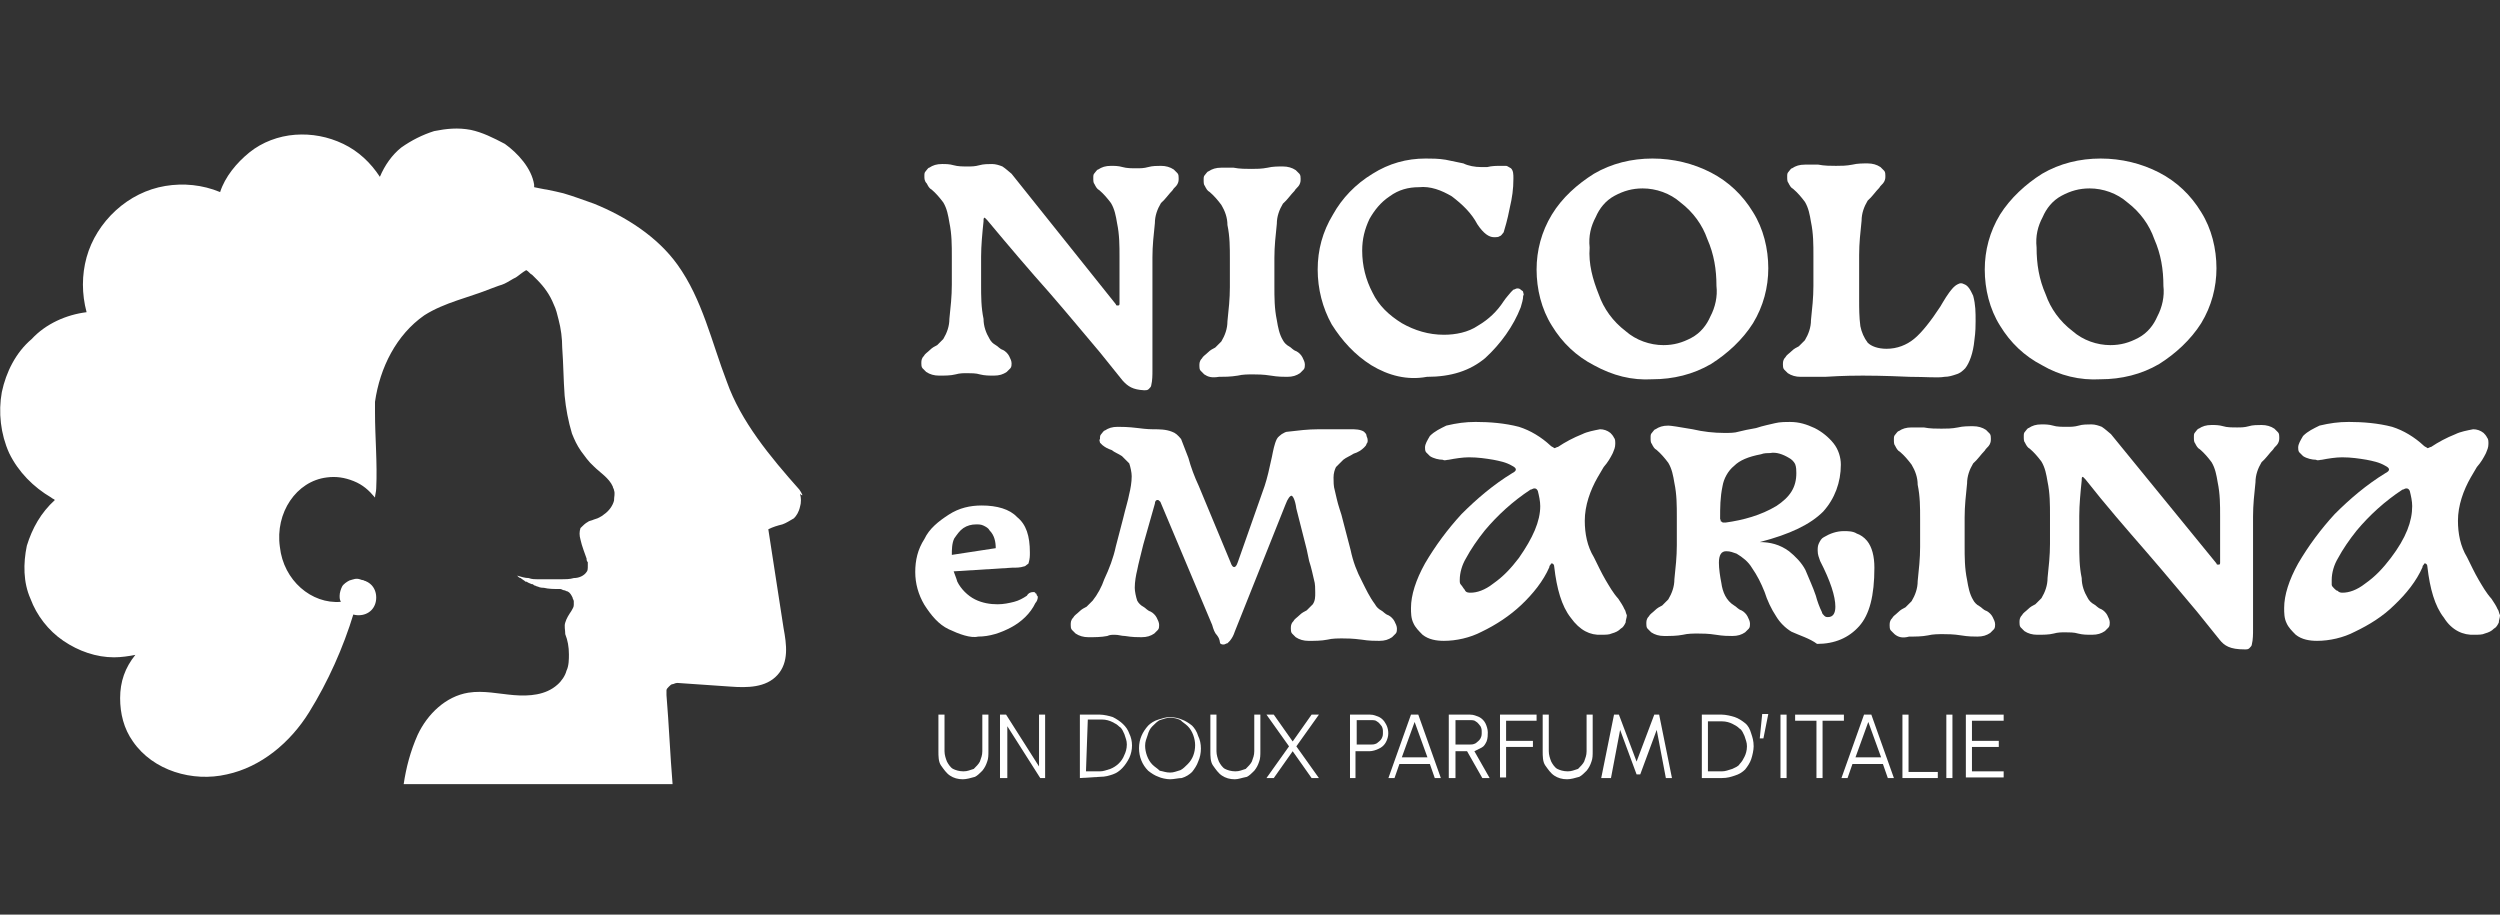 <?xml version="1.0" encoding="utf-8"?>
<!-- Generator: Adobe Illustrator 27.8.1, SVG Export Plug-In . SVG Version: 6.00 Build 0)  -->
<svg version="1.1" id="Calque_1" xmlns="http://www.w3.org/2000/svg" xmlns:xlink="http://www.w3.org/1999/xlink" x="0px" y="0px"
	 viewBox="0 0 410 150" style="enable-background:new 0 0 410 150;" xml:space="preserve">
<rect x="0" y="0" width="410" height="150" fill="#333333" stroke="none"/>
<style type="text/css">
	.st0{fill:#FFFFFF;}
</style>
<path class="st0" d="M184.1,62.4l-3.7-4.6c-2.3-2.7-5-6-8.3-9.8c-3.3-3.7-6.7-7.7-10.2-11.9c-0.2-0.2-0.4-0.4-0.4-0.4
	c-0.2,0-0.2,0.2-0.2,0.6c-0.2,1.9-0.4,4-0.4,5.8v4.6c0,1.9,0,3.7,0.4,5.6c0,1.2,0.4,2.3,1,3.3c0.2,0.4,0.6,0.8,1,1
	c0.4,0.2,0.6,0.6,1.2,0.8c0.4,0.2,0.8,0.6,1,1c0.2,0.4,0.4,0.8,0.4,1.2c0,0.2,0,0.6-0.2,0.8c-0.2,0.2-0.4,0.4-0.6,0.6
	c-0.6,0.4-1.2,0.6-2.1,0.6c-0.8,0-1.5,0-2.3-0.2c-0.6-0.2-1.5-0.2-2.1-0.2s-1.2,0-1.9,0.2c-0.8,0.2-1.7,0.2-2.7,0.2
	c-0.8,0-1.5-0.2-2.1-0.6c-0.2-0.2-0.4-0.4-0.6-0.6s-0.2-0.6-0.2-0.8c0-0.4,0-0.8,0.4-1.2c0.2-0.4,0.6-0.6,1-1
	c0.4-0.4,0.8-0.6,1.2-0.8c0.4-0.4,0.6-0.6,1-1c0.6-1,1-2.1,1-3.3c0.2-1.9,0.4-3.7,0.4-5.6v-4.6c0-1.9,0-3.7-0.4-5.6
	c-0.2-1.2-0.4-2.3-1-3.3c-0.6-0.8-1.2-1.5-1.9-2.1c-0.4-0.2-0.6-0.6-0.8-1c-0.4-0.4-0.4-0.8-0.4-1.2c0-0.4,0-0.6,0.2-0.8
	c0.2-0.2,0.4-0.6,0.6-0.6c0.6-0.4,1.2-0.6,2.1-0.6c0.6,0,1.2,0,1.9,0.2s1.5,0.2,2.3,0.2c0.6,0,1.2,0,1.9-0.2s1.5-0.2,2.1-0.2
	s1.2,0.2,1.7,0.4c0.6,0.4,1,0.8,1.5,1.2l17.1,21.4c0,0,0,0.2,0.2,0.2h0.2c0.2,0,0.2-0.2,0.2-0.4v-7.5c0-1.9,0-3.7-0.4-5.6
	c-0.2-1.2-0.4-2.3-1-3.3c-0.6-0.8-1.2-1.5-1.9-2.1c-0.4-0.2-0.6-0.6-0.8-1c-0.2-0.2-0.2-0.6-0.2-1c0-0.4,0-0.6,0.2-0.8
	c0.2-0.2,0.4-0.6,0.6-0.6c0.6-0.4,1.2-0.6,2.1-0.6c0.6,0,1.2,0,1.9,0.2s1.5,0.2,2.3,0.2c0.6,0,1.2,0,1.9-0.2s1.5-0.2,2.1-0.2
	c0.8,0,1.5,0.2,2.1,0.6c0.2,0.2,0.4,0.4,0.6,0.6c0.2,0.2,0.2,0.6,0.2,0.8c0,0.4,0,0.6-0.2,1c-0.2,0.4-0.6,0.6-0.8,1
	c-0.6,0.6-1.2,1.5-1.9,2.1c-0.6,1-1,2.1-1,3.3c-0.2,1.9-0.4,3.7-0.4,5.6v18.5c0,0.8,0,1.7-0.2,2.5c0,0.2-0.2,0.4-0.4,0.6
	s-0.4,0.2-0.8,0.2C185.8,63.9,185,63.4,184.1,62.4z"/>
<path class="st0" d="M197.5,61.4c-0.2-0.2-0.4-0.4-0.6-0.6c-0.2-0.2-0.2-0.6-0.2-0.8c0-0.4,0-0.8,0.4-1.2c0.2-0.4,0.6-0.6,1-1
	c0.4-0.4,0.8-0.6,1.2-0.8c0.4-0.4,0.6-0.6,1-1c0.6-1,1-2.1,1-3.3c0.2-1.9,0.4-3.7,0.4-5.6v-4.6c0-1.9,0-3.7-0.4-5.6
	c0-1.2-0.4-2.3-1-3.3c-0.6-0.8-1.2-1.5-1.9-2.1c-0.4-0.2-0.6-0.6-0.8-1c-0.2-0.2-0.2-0.6-0.2-1c0-0.4,0-0.6,0.2-0.8
	c0.2-0.2,0.4-0.6,0.6-0.6c0.6-0.4,1.2-0.6,2.1-0.6c0.4,0,0.8,0,1,0c0.4,0,0.6,0,1,0c1,0.2,2.1,0.2,2.9,0.2c0.8,0,1.7,0,2.7-0.2
	c0.8-0.2,1.7-0.2,2.5-0.2s1.5,0.2,2.1,0.6c0.2,0.2,0.4,0.4,0.6,0.6s0.2,0.6,0.2,0.8c0,0.4,0,0.6-0.2,1c-0.2,0.4-0.6,0.6-0.8,1
	c-0.6,0.6-1.2,1.5-1.9,2.1c-0.6,1-1,2.1-1,3.3c-0.2,1.9-0.4,3.7-0.4,5.6v4.6c0,1.9,0,3.7,0.4,5.6c0.2,1.2,0.4,2.3,1,3.3
	c0.2,0.4,0.6,0.8,1,1c0.4,0.2,0.6,0.6,1.2,0.8c0.4,0.2,0.8,0.6,1,1c0.2,0.4,0.4,0.8,0.4,1.2c0,0.2,0,0.6-0.2,0.8
	c-0.2,0.2-0.4,0.4-0.6,0.6c-0.6,0.4-1.2,0.6-2.1,0.6c-0.6,0-1.5,0-2.7-0.2c-1.2-0.2-2.3-0.2-2.9-0.2c-0.8,0-1.7,0-2.5,0.2
	c-1.2,0.2-2.3,0.2-3.1,0.2C198.7,62,198.1,61.8,197.5,61.4L197.5,61.4z"/>
<path class="st0" d="M224.9,59.9c-2.7-1.7-4.8-4-6.5-6.7c-1.5-2.7-2.3-5.8-2.3-9s0.8-6.2,2.5-9c1.5-2.7,3.7-5,6.5-6.7
	c2.7-1.7,5.6-2.5,8.7-2.5c1,0,2.1,0,3.3,0.2c1,0.2,1.9,0.4,2.9,0.6c0.8,0.4,1.9,0.6,2.9,0.6c0.4,0,0.6,0,1,0
	c0.8-0.2,1.5-0.2,2.3-0.2c0.2,0,0.6,0,0.8,0c0.2,0,0.4,0.2,0.8,0.4c0.4,0.4,0.4,1,0.4,1.7c0,1.7-0.2,3.1-0.6,4.8
	c-0.4,2.1-0.8,3.3-1,4c-0.2,0.2-0.4,0.6-0.6,0.6c-0.2,0.2-0.6,0.2-1,0.2c-0.8,0-1.7-0.6-2.7-2.1c-1-1.9-2.5-3.3-4.2-4.6
	c-1.7-1-3.5-1.7-5.4-1.5c-1.7,0-3.3,0.4-4.8,1.5c-1.5,1-2.5,2.3-3.3,3.7c-0.8,1.7-1.2,3.3-1.2,5.2c0,2.5,0.6,4.8,1.7,6.9
	c1,2.1,2.7,3.7,4.8,5c2.1,1.2,4.4,1.9,6.9,1.9c1.9,0,4-0.4,5.6-1.5c1.7-1,3.1-2.3,4.2-4c0.4-0.6,0.8-1,1.2-1.5
	c0.2-0.2,0.2-0.2,0.4-0.4c0.2,0,0.4-0.2,0.6-0.2c0.2,0,0.4,0,0.6,0.2c0.2,0.2,0.4,0.2,0.4,0.4s0.2,0.4,0,0.6c0,0.6-0.2,1.2-0.4,1.9
	c-1.2,3.1-3.3,6-5.8,8.3c-2.5,2.1-5.6,3.1-9.6,3.1C230.8,62.4,227.7,61.6,224.9,59.9z"/>
<path class="st0" d="M261.4,59.9c-2.9-1.5-5.2-3.7-6.9-6.5c-1.7-2.7-2.5-6-2.5-9.2c0-3.1,0.8-6.2,2.5-9s4.2-5,6.9-6.7
	c2.9-1.7,6.2-2.5,9.6-2.5s6.7,0.8,9.6,2.3c2.9,1.5,5.2,3.7,6.9,6.5c1.7,2.7,2.5,6,2.5,9.2c0,3.1-0.8,6.2-2.5,9
	c-1.7,2.7-4.2,5-6.9,6.7c-2.9,1.7-6.2,2.5-9.6,2.5C267.6,62.4,264.5,61.6,261.4,59.9L261.4,59.9z M262.2,48.3c0.8,2.3,2.3,4.4,4.4,6
	c1.7,1.5,4,2.3,6.2,2.3c1.7,0,3.1-0.4,4.6-1.2c1.5-0.8,2.5-2.1,3.1-3.5c0.8-1.5,1.2-3.3,1-5c0-2.7-0.4-5.2-1.5-7.7
	c-0.8-2.3-2.3-4.4-4.4-6c-1.7-1.5-4-2.3-6.2-2.3c-1.7,0-3.1,0.4-4.6,1.2c-1.5,0.8-2.5,2.1-3.1,3.5c-0.8,1.5-1.2,3.1-1,5
	C260.5,43.3,261.2,45.8,262.2,48.3L262.2,48.3z"/>
<path class="st0" d="M313.2,61.8c-4.4-0.2-7.1-0.2-7.7-0.2c-0.8,0-3.1,0-6.2,0.2h-1.9c-0.6,0-1.2,0-2.1,0c-0.8,0-1.5-0.2-2.1-0.6
	c-0.2-0.2-0.4-0.4-0.6-0.6c-0.2-0.2-0.2-0.6-0.2-0.8c0-0.4,0-0.8,0.4-1.2c0.2-0.4,0.6-0.6,1-1c0.4-0.4,0.8-0.6,1.2-0.8
	c0.4-0.4,0.6-0.6,1-1c0.6-1,1-2.1,1-3.3c0.2-1.9,0.4-3.7,0.4-5.6V42c0-1.9,0-3.7-0.4-5.6c-0.2-1.2-0.4-2.3-1-3.3
	c-0.6-0.8-1.2-1.5-1.9-2.1c-0.4-0.2-0.6-0.6-0.8-1c-0.2-0.2-0.2-0.6-0.2-1c0-0.4,0-0.6,0.2-0.8c0.2-0.2,0.4-0.6,0.6-0.6
	c0.6-0.4,1.2-0.6,2.1-0.6c0.4,0,0.8,0,1.2,0s0.6,0,1,0c1,0.2,2.1,0.2,2.9,0.2s1.7,0,2.7-0.2c0.8-0.2,1.7-0.2,2.5-0.2
	s1.5,0.2,2.1,0.6c0.2,0.2,0.4,0.4,0.6,0.6c0.2,0.2,0.2,0.6,0.2,0.8c0,0.4,0,0.6-0.2,1s-0.6,0.6-0.8,1c-0.6,0.6-1.2,1.5-1.9,2.1
	c-0.6,1-1,2.1-1,3.3c-0.2,1.9-0.4,3.7-0.4,5.6v7.3c0,1.5,0,2.9,0.2,4.4c0.2,1,0.6,1.9,1.2,2.7c0.6,0.6,1.7,1,3.1,1
	c1.7,0,3.3-0.6,4.6-1.7c1.2-1,2.7-2.9,4.2-5.2c0.6-1,1.2-2.1,2.1-3.1c0.2-0.2,0.4-0.4,0.8-0.6c0.4-0.2,0.6-0.2,1,0
	c0.6,0.2,1,0.8,1.5,1.9c0.4,1.5,0.4,2.7,0.4,4.2c0,0.6,0,1.7-0.2,3.1c-0.2,2.1-0.8,3.7-1.5,4.6c-0.4,0.4-0.8,0.8-1.5,1
	c-0.6,0.2-1.2,0.4-1.9,0.4C317.8,62,315.9,61.8,313.2,61.8z"/>
<path class="st0" d="M334.9,59.9c-2.9-1.5-5.2-3.7-6.9-6.5c-1.7-2.7-2.5-6-2.5-9.2c0-3.1,0.8-6.2,2.5-9c1.7-2.7,4.2-5,6.9-6.7
	c2.9-1.7,6.2-2.5,9.6-2.5s6.7,0.8,9.6,2.3c2.9,1.5,5.2,3.7,6.9,6.5c1.7,2.7,2.5,6,2.5,9.2c0,3.1-0.8,6.2-2.5,9
	c-1.7,2.7-4.2,5-6.9,6.7c-2.9,1.7-6.2,2.5-9.6,2.5C341.1,62.4,337.8,61.6,334.9,59.9L334.9,59.9z M335.5,48.3c0.8,2.3,2.3,4.4,4.4,6
	c1.7,1.5,4,2.3,6.2,2.3c1.7,0,3.1-0.4,4.6-1.2c1.5-0.8,2.5-2.1,3.1-3.5c0.8-1.5,1.2-3.3,1-5c0-2.7-0.4-5.2-1.5-7.7
	c-0.8-2.3-2.3-4.4-4.4-6c-1.7-1.5-4-2.3-6.2-2.3c-1.7,0-3.1,0.4-4.6,1.2c-1.5,0.8-2.5,2.1-3.1,3.5c-0.8,1.5-1.2,3.1-1,5
	C334,43.3,334.4,45.8,335.5,48.3L335.5,48.3z"/>
<path class="st0" d="M199.6,104.2c-0.4-0.4-0.6-1-0.8-1.7l-8.5-20.2C190,82,190,82,189.8,82c-0.2,0-0.4,0.2-0.4,0.6l-1.9,6.7
	c-0.4,1.7-0.8,3.1-1,4.2c-0.2,0.8-0.4,1.9-0.4,2.9c0,0.6,0.2,1.5,0.4,2.1c0.2,0.4,0.6,0.8,1,1c0.4,0.2,0.6,0.6,1.2,0.8
	c0.4,0.2,0.8,0.6,1,1c0.2,0.4,0.4,0.8,0.4,1.2c0,0.2,0,0.6-0.2,0.8c-0.2,0.2-0.4,0.4-0.6,0.6c-0.6,0.4-1.2,0.6-2.1,0.6
	c-0.6,0-1.5,0-2.7-0.2c-0.6,0-1-0.2-1.7-0.2c-0.4,0-0.8,0-1.2,0.2c-1,0.2-2.1,0.2-3.1,0.2c-0.8,0-1.5-0.2-2.1-0.6
	c-0.2-0.2-0.4-0.4-0.6-0.6c-0.2-0.2-0.2-0.6-0.2-0.8c0-0.4,0-0.8,0.4-1.2c0.2-0.4,0.6-0.6,1-1c0.4-0.4,0.8-0.6,1.2-0.8
	c0.4-0.4,0.6-0.6,1-1c0.8-1,1.5-2.3,1.9-3.5c0.8-1.7,1.5-3.5,1.9-5.4l1.2-4.6c0.4-1.7,0.8-2.9,1-4c0.2-0.8,0.4-1.9,0.4-2.9
	c0-0.6-0.2-1.5-0.4-2.1c-0.4-0.4-0.8-0.8-1.2-1.2c-0.6-0.4-1.2-0.6-1.7-1c-0.6-0.2-1-0.4-1.5-0.8c-0.2-0.2-0.2-0.2-0.4-0.4
	c0-0.2-0.2-0.4,0-0.6c0-0.4,0-0.6,0.2-0.8s0.4-0.6,0.6-0.6c0.6-0.4,1.2-0.6,2.1-0.6c0.6,0,1.7,0,3.3,0.2c1.5,0.2,2.3,0.2,2.5,0.2
	c1,0,2.1,0,3.1,0.4c0.6,0.2,1,0.6,1.5,1.2c0.4,1,0.8,2.1,1.2,3.1c0.4,1.5,1,3.1,1.7,4.6l5.2,12.5c0.2,0.6,0.4,0.8,0.6,0.8
	s0.4-0.2,0.6-0.8l4.4-12.5c0.4-1.2,0.8-2.9,1.2-4.8c0.2-1,0.4-2.1,0.8-2.9c0.2-0.4,0.6-0.6,0.8-0.8c0.4-0.2,0.6-0.4,1-0.4
	c1.7-0.2,3.3-0.4,5-0.4h5.4c0.6,0,1.5,0,2.1,0.4c0.2,0.2,0.4,0.4,0.4,0.6c0,0.2,0.2,0.4,0.2,0.8c0,0.2,0,0.4-0.2,0.6
	c0,0.2-0.2,0.4-0.4,0.6c-0.4,0.4-1,0.8-1.7,1c-0.6,0.4-1.2,0.6-1.7,1c-0.4,0.4-0.8,0.8-1.2,1.2c-0.2,0.4-0.4,1-0.4,1.7
	c0,0.6,0,1.5,0.2,2.1c0.2,0.8,0.4,1.9,0.8,3.1c0.2,0.6,0.4,1.2,0.6,2.1l1.2,4.6c0.4,1.9,1,3.5,1.9,5.2c0.6,1.2,1.2,2.5,2.1,3.7
	c0.2,0.4,0.6,0.8,1,1s0.6,0.6,1.2,0.8c0.4,0.2,0.8,0.6,1,1c0.2,0.4,0.4,0.8,0.4,1.2c0,0.2,0,0.6-0.2,0.8c-0.2,0.2-0.4,0.4-0.6,0.6
	c-0.6,0.4-1.2,0.6-2.1,0.6c-0.6,0-1.7,0-2.9-0.2c-1.5-0.2-2.5-0.2-3.1-0.2c-0.8,0-1.7,0-2.5,0.2c-1,0.2-2.1,0.2-3.1,0.2
	c-0.8,0-1.5-0.2-2.1-0.6c-0.2-0.2-0.4-0.4-0.6-0.6c-0.2-0.2-0.2-0.6-0.2-0.8c0-0.4,0-0.8,0.4-1.2c0.2-0.4,0.6-0.6,1-1
	c0.4-0.4,0.8-0.6,1.2-0.8c0.4-0.4,0.6-0.6,1-1c0.4-0.6,0.4-1.2,0.4-1.9c0-0.6,0-1.5-0.2-2.1c-0.2-0.8-0.4-1.9-0.8-3.1l-0.4-1.9
	l-1.7-6.7c-0.2-1.5-0.6-2.1-0.8-2.1s-0.6,0.4-1,1.5l-8.3,20.8c-0.2,0.6-0.4,1-0.8,1.5c-0.2,0.2-0.2,0.2-0.4,0.4
	c-0.2,0-0.4,0.2-0.6,0.2s-0.4,0-0.6-0.2C200,104.7,199.8,104.5,199.6,104.2L199.6,104.2z"/>
<path class="st0" d="M257.6,101.3c-1.5-1.9-2.3-4.8-2.7-8.3c0-0.4-0.2-0.6-0.4-0.6c0,0-0.2,0-0.2,0.2c-0.2,0.2-0.2,0.2-0.2,0.4
	c-1,2.3-2.7,4.4-4.6,6.2s-4.2,3.3-6.5,4.4c-1.9,1-4.2,1.5-6.2,1.5c-1.2,0-2.5-0.2-3.5-1c-0.6-0.6-1.2-1.2-1.5-1.9
	c-0.4-0.8-0.4-1.7-0.4-2.5c0-2.1,0.8-4.6,2.3-7.3c1.7-2.9,3.7-5.6,6-8.1c2.5-2.5,5.2-4.8,8.3-6.7c0.4-0.2,0.6-0.4,0.6-0.6
	c0-0.2-0.2-0.4-0.6-0.6c-1-0.6-2.1-0.8-3.1-1c-1.2-0.2-2.5-0.4-4-0.4c-1,0-2.3,0.2-3.3,0.4c-0.4,0-0.6,0.2-1,0
	c-0.6,0-1.5-0.2-2.1-0.6c-0.2-0.2-0.4-0.4-0.6-0.6c-0.2-0.2-0.2-0.6-0.2-0.8c0-0.6,0.4-1.2,0.8-1.9c0.8-0.8,1.7-1.2,2.7-1.7
	c1.7-0.4,3.1-0.6,4.8-0.6c2.3,0,4.8,0.2,7.1,0.8c1.9,0.6,3.7,1.7,5.2,3.1c0.2,0.2,0.4,0.2,0.6,0.4c0.2,0,0.4-0.2,0.6-0.2
	c1.2-0.8,2.5-1.5,4-2.1c0.8-0.4,1.9-0.6,2.9-0.8c0.6,0,1.2,0.2,1.7,0.6c0.2,0.2,0.4,0.4,0.6,0.8c0.2,0.2,0.2,0.6,0.2,1
	c0,0.6-0.2,1-0.4,1.5c-0.4,0.8-0.8,1.5-1.5,2.3l-1,1.7c-1.2,2.1-2.1,4.6-2.1,7.1c0,2.1,0.4,4.2,1.5,6c0.6,1.2,1.2,2.5,1.9,3.7
	c0.6,1,1.2,2.1,2.1,3.1c0.4,0.6,0.8,1.2,1,1.7c0.2,0.2,0.2,0.6,0.4,1c0,0.4-0.2,0.8-0.2,1.2c-0.2,0.4-0.4,0.8-0.8,1
	c-0.4,0.4-0.8,0.6-1.5,0.8c-0.4,0.2-1,0.2-1.7,0.2C260.8,104.2,259.1,103.4,257.6,101.3z M241.2,97.2c1,0,2.3-0.4,3.7-1.5
	c1.7-1.2,2.9-2.5,4.2-4.2c2.3-3.3,3.5-6,3.5-8.5c0-0.8-0.2-1.7-0.4-2.5c-0.2-0.4-0.4-0.4-0.6-0.4c-0.2,0-0.4,0.2-0.6,0.2
	c-2.9,1.9-5.4,4.2-7.5,6.7c-1.2,1.5-2.3,3.1-3.1,4.6c-0.6,1-1,2.3-1,3.5c0,0.4,0,0.6,0.2,0.8c0.2,0.2,0.4,0.6,0.6,0.8
	C240.4,97.2,240.8,97.2,241.2,97.2L241.2,97.2z"/>
<path class="st0" d="M293.8,103.6c-1-0.6-1.9-1.5-2.5-2.5c-0.8-1.2-1.5-2.7-1.9-4c-0.6-1.5-1.2-2.7-2.1-4c-0.6-1-1.5-1.7-2.5-2.3
	c-0.6-0.2-1-0.4-1.7-0.4c-0.8,0-1.2,0.6-1.2,1.9c0,1,0.2,2.3,0.4,3.3c0.2,1.5,0.8,2.9,2.1,3.7c0.4,0.2,0.6,0.6,1.2,0.8
	c0.4,0.2,0.8,0.6,1,1c0.2,0.4,0.4,0.8,0.4,1.2c0,0.2,0,0.6-0.2,0.8c-0.2,0.2-0.4,0.4-0.6,0.6c-0.6,0.4-1.2,0.6-2.1,0.6
	c-0.6,0-1.5,0-2.7-0.2s-2.3-0.2-2.9-0.2c-0.8,0-1.7,0-2.5,0.2c-1,0.2-2.1,0.2-3.1,0.2c-0.8,0-1.5-0.2-2.1-0.6
	c-0.2-0.2-0.4-0.4-0.6-0.6c-0.2-0.2-0.2-0.6-0.2-0.8c0-0.4,0-0.8,0.4-1.2c0.2-0.4,0.6-0.6,1-1c0.4-0.4,0.8-0.6,1.2-0.8
	c0.4-0.4,0.6-0.6,1-1c0.6-1,1-2.1,1-3.3c0.2-1.9,0.4-3.7,0.4-5.6v-4.6c0-1.9,0-3.7-0.4-5.6c-0.2-1.2-0.4-2.3-1-3.3
	c-0.6-0.8-1.2-1.5-1.9-2.1c-0.4-0.2-0.6-0.6-0.8-1c-0.2-0.2-0.2-0.6-0.2-1c0-0.4,0-0.6,0.2-0.8c0.2-0.2,0.4-0.6,0.6-0.6
	c0.6-0.4,1.2-0.6,2.1-0.6c0.4,0,1.7,0.2,4,0.6c1.7,0.4,3.5,0.6,5.2,0.6c0.8,0,1.7,0,2.3-0.2c0.8-0.2,1.7-0.4,2.9-0.6
	c1.2-0.4,2.3-0.6,3.1-0.8c0.8-0.2,1.7-0.2,2.5-0.2c1.5,0,2.7,0.4,4,1c1.2,0.6,2.3,1.5,3.1,2.5c0.8,1,1.2,2.3,1.2,3.5
	c0,2.9-1,5.6-2.9,7.7c-2.1,2.1-5.4,3.7-10.4,5c1.7,0,3.3,0.4,4.8,1.5c1,0.8,2.1,1.9,2.7,3.1c0.6,1.5,1.2,2.7,1.7,4.2
	c0.2,0.8,0.6,1.9,1,2.7c0,0.2,0.2,0.4,0.4,0.6s0.4,0.2,0.6,0.2c0.8,0,1.2-0.6,1.2-1.7c0-1.7-0.8-4.2-2.5-7.5c-0.2-0.6-0.4-1-0.4-1.7
	c0-0.4,0-0.8,0.2-1.2c0.2-0.4,0.4-0.8,0.8-1c1-0.6,2.1-1,3.3-1c0.6,0,1.5,0,2.1,0.4c0.6,0.2,1.2,0.6,1.7,1.2c0.8,1,1.2,2.5,1.2,4.4
	c0,4.6-0.8,7.7-2.5,9.6c-1.7,1.9-4,2.9-6.9,2.9C296.8,104.7,295.1,104.2,293.8,103.6L293.8,103.6z M282.2,85.5
	c0.2,0,0.2,0.2,0.4,0.2s0.2,0,0.4,0c2.9-0.4,5.8-1.2,8.3-2.7c2.3-1.5,3.3-3.1,3.3-5.4c0-0.4,0-1-0.2-1.5c-0.2-0.4-0.6-0.8-1-1
	c-1-0.6-2.1-1-3.1-0.8c-0.4,0-1,0-1.5,0.2c-2.1,0.4-3.5,1-4.4,1.9c-1,0.8-1.7,2.1-1.9,3.3c-0.4,1.9-0.4,3.5-0.4,5.4
	C282.2,85.3,282.2,85.3,282.2,85.5C282,85.3,282.2,85.3,282.2,85.5L282.2,85.5z"/>
<path class="st0" d="M310.7,104c-0.2-0.2-0.4-0.4-0.6-0.6c-0.2-0.2-0.2-0.6-0.2-0.8c0-0.4,0-0.8,0.4-1.2c0.2-0.4,0.6-0.6,1-1
	c0.4-0.4,0.8-0.6,1.2-0.8c0.4-0.4,0.6-0.6,1-1c0.6-1,1-2.1,1-3.3c0.2-1.9,0.4-3.7,0.4-5.6v-4.6c0-1.9,0-3.7-0.4-5.6
	c0-1.2-0.4-2.3-1-3.3c-0.6-0.8-1.2-1.5-1.9-2.1c-0.4-0.2-0.6-0.6-0.8-1c-0.2-0.2-0.2-0.6-0.2-1s0-0.6,0.2-0.8
	c0.2-0.2,0.4-0.6,0.6-0.6c0.6-0.4,1.2-0.6,2.1-0.6c0.4,0,0.8,0,1,0c0.4,0,0.6,0,1,0c1,0.2,2.1,0.2,2.9,0.2c0.8,0,1.7,0,2.7-0.2
	c0.8-0.2,1.7-0.2,2.5-0.2c0.8,0,1.5,0.2,2.1,0.6c0.2,0.2,0.4,0.4,0.6,0.6c0.2,0.2,0.2,0.6,0.2,0.8c0,0.4,0,0.6-0.2,1
	c-0.2,0.4-0.6,0.6-0.8,1c-0.6,0.6-1.2,1.5-1.9,2.1c-0.6,1-1,2.1-1,3.3c-0.2,1.9-0.4,3.7-0.4,5.6v4.6c0,1.9,0,3.7,0.4,5.6
	c0.2,1.2,0.4,2.3,1,3.3c0.2,0.4,0.6,0.8,1,1c0.4,0.2,0.6,0.6,1.2,0.8c0.4,0.2,0.8,0.6,1,1c0.2,0.4,0.4,0.8,0.4,1.2
	c0,0.2,0,0.6-0.2,0.8c-0.2,0.2-0.4,0.4-0.6,0.6c-0.6,0.4-1.2,0.6-2.1,0.6c-0.6,0-1.5,0-2.7-0.2c-1.2-0.2-2.3-0.2-2.9-0.2
	c-0.8,0-1.7,0-2.5,0.2c-1,0.2-2.1,0.2-3.1,0.2C312,104.7,311.3,104.5,310.7,104L310.7,104z"/>
<path class="st0" d="M364,104.9l-3.7-4.6c-2.3-2.7-5-6-8.3-9.8s-6.7-7.7-10-11.9c-0.2-0.2-0.4-0.4-0.4-0.4c-0.2,0-0.2,0.2-0.2,0.6
	c-0.2,1.9-0.4,4-0.4,5.8v4.6c0,1.9,0,3.7,0.4,5.6c0,1.2,0.4,2.3,1,3.3c0.2,0.4,0.6,0.8,1,1s0.6,0.6,1.2,0.8c0.4,0.2,0.8,0.6,1,1
	c0.2,0.4,0.4,0.8,0.4,1.2c0,0.2,0,0.6-0.2,0.8c-0.2,0.2-0.4,0.4-0.6,0.6c-0.6,0.4-1.2,0.6-2.1,0.6s-1.5,0-2.3-0.2
	c-0.6-0.2-1.5-0.2-2.1-0.2s-1.2,0-1.9,0.2c-0.8,0.2-1.7,0.2-2.7,0.2c-0.8,0-1.5-0.2-2.1-0.6c-0.2-0.2-0.4-0.4-0.6-0.6
	c-0.2-0.2-0.2-0.6-0.2-0.8c0-0.4,0-0.8,0.4-1.2c0.2-0.4,0.6-0.6,1-1c0.4-0.4,0.8-0.6,1.2-0.8c0.4-0.4,0.6-0.6,1-1c0.6-1,1-2.1,1-3.3
	c0.2-1.9,0.4-3.7,0.4-5.6v-4.6c0-1.9,0-3.7-0.4-5.6c-0.2-1.2-0.4-2.3-1-3.3c-0.6-0.8-1.2-1.5-1.9-2.1c-0.4-0.2-0.6-0.6-0.8-1
	c-0.2-0.2-0.2-0.6-0.2-1c0-0.4,0-0.6,0.2-0.8c0.2-0.2,0.4-0.6,0.6-0.6c0.6-0.4,1.2-0.6,2.1-0.6c0.6,0,1.2,0,1.9,0.2
	c0.6,0.2,1.5,0.2,2.3,0.2c0.6,0,1.2,0,1.9-0.2c0.6-0.2,1.5-0.2,2.1-0.2s1.2,0.2,1.7,0.4c0.6,0.4,1,0.8,1.5,1.2l17.3,21.2
	c0,0,0,0.2,0.2,0.2h0.2c0.2,0,0.2-0.2,0.2-0.4v-7.5c0-1.9,0-3.7-0.4-5.6c-0.2-1.2-0.4-2.3-1-3.3c-0.6-0.8-1.2-1.5-1.9-2.1
	c-0.4-0.2-0.6-0.6-0.8-1c-0.2-0.2-0.2-0.6-0.2-1c0-0.4,0-0.6,0.2-0.8c0.2-0.2,0.4-0.6,0.6-0.6c0.6-0.4,1.2-0.6,2.1-0.6
	c0.6,0,1.2,0,1.9,0.2c0.6,0.2,1.5,0.2,2.3,0.2c0.6,0,1.2,0,1.9-0.2c0.6-0.2,1.5-0.2,2.1-0.2c0.8,0,1.5,0.2,2.1,0.6
	c0.2,0.2,0.4,0.4,0.6,0.6c0.2,0.2,0.2,0.6,0.2,0.8c0,0.4,0,0.6-0.2,1c-0.2,0.4-0.6,0.6-0.8,1c-0.6,0.6-1.2,1.5-1.9,2.1
	c-0.6,1-1,2.1-1,3.3c-0.2,1.9-0.4,3.7-0.4,5.6v18.5c0,0.8,0,1.7-0.2,2.5c0,0.2-0.2,0.4-0.4,0.6c-0.2,0.2-0.4,0.2-0.8,0.2
	C365.7,106.5,364.8,105.9,364,104.9z"/>
<path class="st0" d="M400.8,101.3c-1.5-1.9-2.3-4.8-2.7-8.3c0-0.4-0.2-0.6-0.4-0.6c0,0-0.2,0-0.2,0.2c-0.2,0.2-0.2,0.2-0.2,0.4
	c-1,2.3-2.7,4.4-4.6,6.2c-1.9,1.9-4.2,3.3-6.5,4.4c-1.9,1-4.2,1.5-6.2,1.5c-1.2,0-2.5-0.2-3.5-1c-0.6-0.6-1.2-1.2-1.5-1.9
	c-0.4-0.8-0.4-1.7-0.4-2.5c0-2.1,0.8-4.6,2.3-7.3c1.7-2.9,3.7-5.6,6-8.1c2.5-2.5,5.2-4.8,8.3-6.7c0.4-0.2,0.6-0.4,0.6-0.6
	c0-0.2-0.2-0.4-0.6-0.6c-1-0.6-2.1-0.8-3.1-1c-1.2-0.2-2.5-0.4-4-0.4c-1,0-2.3,0.2-3.3,0.4c-0.4,0-0.6,0.2-1,0
	c-0.6,0-1.5-0.2-2.1-0.6c-0.2-0.2-0.4-0.4-0.6-0.6c-0.2-0.2-0.2-0.6-0.2-0.8c0-0.6,0.4-1.2,0.8-1.9c0.8-0.8,1.7-1.2,2.7-1.7
	c1.7-0.4,3.1-0.6,4.8-0.6c2.3,0,4.8,0.2,7.1,0.8c1.9,0.6,3.7,1.7,5.2,3.1c0.2,0.2,0.4,0.2,0.6,0.4c0.2,0,0.4-0.2,0.6-0.2
	c1.2-0.8,2.5-1.5,4-2.1c0.8-0.4,1.9-0.6,2.9-0.8c0.6,0,1.2,0.2,1.7,0.6c0.2,0.2,0.4,0.4,0.6,0.8c0.2,0.2,0.2,0.6,0.2,1
	c0,0.6-0.2,1-0.4,1.5c-0.4,0.8-0.8,1.5-1.5,2.3l-1,1.7c-1.2,2.1-2.1,4.6-2.1,7.1c0,2.1,0.4,4.2,1.5,6c0.6,1.2,1.2,2.5,1.9,3.7
	c0.6,1,1.2,2.1,2.1,3.1c0.4,0.6,0.8,1.2,1,1.7c0.2,0.2,0.2,0.6,0.4,1c0,0.4-0.2,0.8-0.2,1.2c-0.2,0.4-0.4,0.8-0.8,1
	c-0.4,0.4-0.8,0.6-1.5,0.8c-0.4,0.2-1,0.2-1.7,0.2C404,104.2,402.1,103.4,400.8,101.3z M384.2,97.2c1,0,2.3-0.4,3.7-1.5
	c1.7-1.2,2.9-2.5,4.2-4.2c2.5-3.3,3.5-6,3.5-8.5c0-0.8-0.2-1.7-0.4-2.5c-0.2-0.4-0.4-0.4-0.6-0.4c-0.2,0-0.4,0.2-0.6,0.2
	c-2.9,1.9-5.4,4.2-7.5,6.7c-1.2,1.5-2.3,3.1-3.1,4.6c-0.6,1-1,2.3-1,3.5c0,0.2,0,0.6,0,0.8c0,0.2,0.2,0.4,0.4,0.6
	c0.2,0.2,0.4,0.4,0.6,0.4C383.6,97.2,384,97.2,384.2,97.2z"/>
<path class="st0" d="M155.6,103.2c-1.7-0.8-2.9-2.3-4-4c-1-1.7-1.5-3.5-1.5-5.4c0-1.9,0.4-3.7,1.5-5.4c0.8-1.7,2.3-2.9,4-4
	s3.5-1.5,5.4-1.5c2.5,0,4.6,0.6,5.8,1.9c1.5,1.2,2.1,3.1,2.1,5.8c0,0.6,0,1-0.2,1.7c0,0.2-0.2,0.2-0.4,0.4c-0.2,0.2-0.4,0.2-0.4,0.2
	c-0.6,0.2-1.2,0.2-1.9,0.2l-9.6,0.6c0.2,0.6,0.4,1,0.6,1.7c0.6,1.2,1.7,2.3,2.9,2.9c1.2,0.6,2.5,0.8,3.7,0.8c1,0,1.9-0.2,2.7-0.4
	c0.8-0.2,1.5-0.6,2.1-1c0.2-0.4,0.6-0.6,1-0.6c0.2,0,0.4,0,0.4,0.2c0.2,0,0.2,0.2,0.2,0.2c0,0.2,0.2,0.2,0.2,0.4
	c0,0.4-0.2,0.8-0.4,1c-0.8,1.7-2.3,3.1-4,4s-3.5,1.5-5.4,1.5C159.2,104.7,157.3,104,155.6,103.2z M163.3,89.9c0-1-0.2-2.1-1-2.9
	c-0.2-0.4-0.6-0.6-1-0.8c-0.4-0.2-0.8-0.2-1.2-0.2c-0.8,0-1.5,0.2-2.1,0.6c-0.6,0.4-1,1-1.5,1.7c-0.4,0.8-0.4,1.9-0.4,2.7
	L163.3,89.9z"/>
<path class="st0" d="M157.9,127.8c-0.8,0-1.5-0.2-2.1-0.6c-0.6-0.4-1-1-1.5-1.7c-0.4-0.6-0.4-1.5-0.4-2.3v-6h1v6
	c0,0.6,0.2,1.2,0.4,1.7c0.2,0.4,0.6,1,1,1.2c0.4,0.2,1,0.4,1.7,0.4s1-0.2,1.7-0.4c0.4-0.4,0.8-0.8,1-1.2c0.2-0.6,0.4-1,0.4-1.7v-6h1
	v6c0,0.6,0,1.2-0.2,1.7c-0.2,0.6-0.4,1-0.8,1.5c-0.4,0.4-0.8,0.8-1.2,1C159.2,127.6,158.5,127.8,157.9,127.8L157.9,127.8z"/>
<path class="st0" d="M164,127.6v-10.4h1l5.4,8.5v-8.5h1v10.4h-0.8l-5.4-8.5v8.5H164z"/>
<path class="st0" d="M177.1,127.6v-10.4h3.3c0.6,0,1.5,0.2,2.1,0.4c1.2,0.6,2.3,1.5,2.7,2.7c0.6,1.2,0.6,2.7,0,4
	c-0.6,1.2-1.5,2.3-2.7,2.7c-0.6,0.2-1.2,0.4-2.1,0.4L177.1,127.6z M178.1,126.5h2.3c0.6,0,1-0.2,1.7-0.4c1-0.4,1.9-1.2,2.3-2.3
	c0.2-0.4,0.4-1,0.4-1.7s-0.2-1-0.4-1.7c-0.2-0.4-0.4-1-0.8-1.2c-0.4-0.4-0.8-0.6-1.2-0.8c-0.4-0.2-1-0.4-1.7-0.4h-2.3L178.1,126.5z"
	/>
<path class="st0" d="M191.9,127.8c-0.6,0-1.5-0.2-1.9-0.4c-0.6-0.2-1.2-0.6-1.7-1c-1-1-1.5-2.3-1.5-3.7c0-1.5,0.6-2.7,1.5-3.7
	c0.4-0.4,1-0.8,1.7-1s1.2-0.4,1.9-0.4c0.6,0,1.5,0.2,1.9,0.4c0.6,0.2,1.2,0.6,1.7,1c0.4,0.4,0.8,1,1,1.7c0.6,1.2,0.6,2.9,0,4.2
	c-0.2,0.6-0.6,1.2-1,1.7c-0.4,0.4-1,0.8-1.7,1C193.3,127.6,192.5,127.8,191.9,127.8z M191.9,126.7c0.6,0,1-0.2,1.7-0.4
	c0.4-0.2,0.8-0.6,1.2-1c0.8-0.8,1.2-1.9,1.2-3.1c0-1-0.4-2.3-1.2-3.1c-0.4-0.4-0.8-0.6-1.2-1c-0.4-0.2-1-0.4-1.7-0.4
	c-0.6,0-1,0.2-1.7,0.4c-0.4,0.2-0.8,0.6-1.2,1c-0.4,0.4-0.6,0.8-0.8,1.5c-0.2,0.6-0.4,1-0.4,1.7c0,1,0.4,2.3,1.2,3.1
	c0.4,0.4,0.8,0.6,1.2,1C190.8,126.5,191.2,126.7,191.9,126.7L191.9,126.7z"/>
<path class="st0" d="M202.5,127.8c-0.8,0-1.5-0.2-2.1-0.6c-0.6-0.4-1-1-1.5-1.7c-0.4-0.6-0.4-1.5-0.4-2.3v-6h1v6
	c0,0.6,0.2,1.2,0.4,1.7c0.2,0.4,0.6,1,1,1.2c0.4,0.2,1,0.4,1.7,0.4s1-0.2,1.7-0.4c0.4-0.4,0.8-0.8,1-1.2c0.2-0.6,0.4-1,0.4-1.7v-6h1
	v6c0,0.6,0,1.2-0.2,1.7c-0.2,0.6-0.4,1-0.8,1.5c-0.4,0.4-0.8,0.8-1.2,1C203.5,127.6,203.1,127.8,202.5,127.8L202.5,127.8z"/>
<path class="st0" d="M207.7,127.6l3.7-5.2l-3.7-5.2h1.2l3.1,4.4l3.1-4.4h1.2l-3.7,5.2l3.7,5.2h-1.2l-3.1-4.4l-3.1,4.4H207.7z"/>
<path class="st0" d="M221.4,127.6v-10.4h3.3c0.6,0,1,0.2,1.5,0.4c0.4,0.2,0.8,0.6,1,1c0.4,0.6,0.6,1.5,0.4,2.3
	c-0.2,0.8-0.6,1.5-1.5,1.9c-0.4,0.2-1,0.4-1.5,0.4h-2.3v4.4H221.4z M222.5,122.1h2.3c0.4,0,0.6,0,1-0.2c0.2-0.2,0.6-0.4,0.8-0.8
	c0.2-0.4,0.2-0.6,0.2-1c0-0.4,0-0.6-0.2-1c-0.2-0.2-0.4-0.6-0.8-0.8c-0.2-0.2-0.6-0.2-1-0.2h-2.3V122.1z"/>
<path class="st0" d="M231.4,117.2h1.2l3.7,10.4h-1l-0.8-2.3h-5l-0.8,2.3h-1L231.4,117.2z M229.9,124.2h4.2l-2.1-5.8L229.9,124.2z"/>
<path class="st0" d="M237.6,127.6v-10.4h3.5c0.6,0,1,0.2,1.5,0.4c0.4,0.2,0.8,0.6,1,1c0.2,0.4,0.4,1,0.4,1.5c0,0.4,0,1-0.2,1.5
	c-0.2,0.4-0.4,0.8-0.8,1c-0.4,0.2-0.8,0.4-1.2,0.6l2.5,4.4h-1.2l-2.5-4.4h-1.9v4.4H237.6z M238.7,122.1h2.3c0.4,0,0.6,0,1-0.2
	c0.2-0.2,0.6-0.4,0.8-0.8c0.2-0.4,0.2-0.6,0.2-1c0-0.4,0-0.6-0.2-1c-0.2-0.2-0.4-0.6-0.8-0.8c-0.2-0.2-0.6-0.2-1-0.2h-2.3V122.1z"/>
<path class="st0" d="M246,127.6v-10.4h6v1h-5v3.3h4.4v1H247v5H246z"/>
<path class="st0" d="M257,127.8c-0.8,0-1.5-0.2-2.1-0.6c-0.6-0.4-1-1-1.5-1.7c-0.4-0.6-0.4-1.5-0.4-2.3v-6h1v6
	c0,0.6,0.2,1.2,0.4,1.7c0.2,0.4,0.6,1,1,1.2s1,0.4,1.7,0.4s1-0.2,1.7-0.4c0.4-0.4,0.8-0.8,1-1.2c0.2-0.6,0.4-1,0.4-1.7v-6h1v6
	c0,0.6,0,1.2-0.2,1.7c-0.2,0.6-0.4,1-0.8,1.5c-0.4,0.4-0.8,0.8-1.2,1C258.3,127.6,257.6,127.8,257,127.8L257,127.8z"/>
<path class="st0" d="M262.6,127.6l2.1-10.4h0.8l2.9,7.7l2.9-7.7h0.8l2.1,10.4h-1l-1.5-7.9l-2.7,7.3h-0.6l-2.7-7.3l-1.5,7.9H262.6z"
	/>
<path class="st0" d="M279.1,127.6v-10.4h3.3c0.6,0,1.5,0.2,2.1,0.4c0.6,0.2,1.2,0.6,1.7,1s0.8,1,1,1.7c0.2,0.6,0.4,1.2,0.4,2.1
	c0,0.6-0.2,1.5-0.4,2.1c-0.2,0.6-0.6,1.2-1,1.7c-0.4,0.4-1,0.8-1.7,1c-0.6,0.2-1.2,0.4-2.1,0.4H279.1z M280.1,126.5h2.3
	c0.6,0,1-0.2,1.7-0.4c0.4-0.2,1-0.4,1.2-0.8c0.4-0.4,0.6-0.8,0.8-1.2c0.2-0.4,0.4-1,0.4-1.7s-0.2-1-0.4-1.7c-0.2-0.4-0.4-1-0.8-1.2
	c-0.4-0.4-0.8-0.6-1.2-0.8c-0.4-0.2-1-0.4-1.7-0.4h-2.3V126.5z"/>
<path class="st0" d="M288.6,121.1l0.4-4h1l-0.8,4H288.6z"/>
<path class="st0" d="M292,127.6v-10.4h1v10.4H292z"/>
<path class="st0" d="M302.4,117.2v1h-3.5v9.4h-1v-9.4h-3.5v-1H302.4z"/>
<path class="st0" d="M305.7,117.2h1.2l3.7,10.4h-1l-0.8-2.3h-5l-0.8,2.3h-1L305.7,117.2z M304.3,124.2h4.2l-2.1-5.8L304.3,124.2z"/>
<path class="st0" d="M312,127.6v-10.4h1v9.4h4.8v1H312z"/>
<path class="st0" d="M319.2,127.6v-10.4h1v10.4H319.2z"/>
<path class="st0" d="M322.4,127.6v-10.4h6.2v1h-5.2v3.3h4.4v1h-4.4v4h5.2v1H322.4z"/>
<path class="st0" d="M131.1,80.3c-4.8-5.4-9.6-11.2-11.9-17.7c-2.5-6.5-4-13.5-8.1-19.2c-3.3-4.6-8.5-7.9-13.7-10
	c-1.7-0.6-3.3-1.2-5-1.7c-0.8-0.2-1.7-0.4-2.7-0.6c-0.2,0-2.1-0.4-2.1-0.4v-0.4c-0.4-2.7-2.7-5.2-4.8-6.7c-1.9-1-3.7-1.9-5.6-2.3
	c-2.1-0.4-4-0.2-6,0.2c-1.9,0.6-3.7,1.5-5.4,2.7c-1.5,1.2-2.7,2.9-3.5,4.8c-1.5-2.3-3.5-4.2-6-5.4c-2.5-1.2-5.2-1.7-7.9-1.5
	c-2.7,0.2-5.4,1.2-7.5,2.9c-2.1,1.7-4,4-4.8,6.5c-2.9-1.2-6-1.5-9-1s-5.8,1.9-8.1,4c-2.3,2.1-4,4.8-4.8,7.7c-0.8,2.9-0.8,6,0,9
	c-3.3,0.4-6.7,1.9-9,4.4C2.6,57.8,1,61,0.3,64.3c-0.6,3.3-0.2,6.9,1.2,10c1.5,3.1,4,5.6,6.9,7.3c0.2,0.2,0.4,0.2,0.6,0.4
	c-2.3,2.1-3.7,4.6-4.6,7.5c-0.6,2.9-0.6,6,0.6,8.7c1,2.7,2.9,5.2,5.4,6.9c2.5,1.7,5.4,2.7,8.3,2.7c1.2,0,2.5-0.2,3.5-0.4
	c-1.7,2.1-2.5,4.4-2.5,7.1c0,2.5,0.6,5,2.1,7.1c3.3,4.8,9.8,6.7,15.4,5.4c5.6-1.2,10.4-5.2,13.5-10.2c3.1-5,5.6-10.6,7.3-16.2
	c0.2,0,0.4,0,0.6,0c0.6,0,1-0.2,1.5-0.4c0.4-0.2,0.8-0.8,1-1.2c0.2-0.4,0.2-1,0.2-1.7s-0.4-1-0.8-1.5c-0.4-0.4-0.8-0.6-1.5-0.8
	c-0.6-0.2-1,0-1.7,0.2c-0.4,0.2-1,0.6-1.2,1c-0.2,0.4-0.4,1-0.4,1.5c0,0.4,0,0.6,0.2,1c-4.8,0.4-9.4-3.5-10-9
	c-0.8-5.6,2.7-10.8,7.7-11.4c1.5-0.2,2.9,0,4.4,0.6c1.5,0.6,2.5,1.5,3.5,2.7c0-0.4,0.2-1,0.2-1.5c0.2-4.2-0.2-8.3-0.2-12.5
	c0-0.6,0-1.2,0-1.7c0.8-5.6,3.5-11,8.1-14.2c3.3-2.1,7.3-2.9,11-4.4c0.6-0.2,1-0.4,1.7-0.6c0.6-0.2,1.2-0.6,1.9-1l0.4-0.2
	c0.6-0.4,1-0.8,1.7-1.2c0.4,0.2,0.6,0.6,1,0.8c0.2,0.2,0.6,0.6,0.8,0.8c1.2,1.2,2.1,2.5,2.7,4c0.4,0.8,0.6,1.7,0.8,2.5
	c0.4,1.5,0.6,3.1,0.6,4.6c0.2,2.7,0.2,5.2,0.4,7.9c0.2,2.1,0.6,4.2,1.2,6.2c0.4,1,0.8,1.9,1.5,2.9c0.6,0.8,1.2,1.7,2.1,2.5
	c1,1,2.5,1.9,3.1,3.3c0,0.2,0.2,0.4,0.2,0.6c0.2,0.6,0,1,0,1.7c-0.2,0.8-0.8,1.7-1.7,2.3c-0.2,0.2-0.6,0.4-1,0.6l-0.6,0.2
	c-0.4,0.2-0.8,0.2-1,0.4c-0.4,0.2-0.8,0.6-1.2,1c-0.2,0.6-0.2,1.2,0,1.9c0.2,1,0.8,2.5,1,3.1c0,0.2,0,0.4,0.2,0.6c0,0.2,0,0.4,0,0.6
	c0,0.4,0,0.8-0.2,1c-0.4,0.6-1.2,1-2.1,1c-0.6,0.2-1.5,0.2-2.1,0.2c-0.4,0-0.6,0-1,0c-0.4,0-0.6,0-1,0c-0.4,0-0.8,0-1.2,0h-0.6
	c-0.4,0-1,0-1.5-0.2c-0.6,0-1.2-0.2-1.9-0.4c0.2,0.2,0.4,0.4,0.6,0.4c0.2,0.2,0.6,0.4,0.8,0.6c0,0,0,0,0.2,0
	c0.2,0.2,0.4,0.2,0.8,0.4c0.2,0,0.2,0,0.4,0.2c0.2,0,0.4,0.2,0.6,0.2c0.4,0.2,0.8,0.2,1,0.2c0.8,0.2,1.7,0.2,2.7,0.2
	c0.2,0,0.4,0.2,0.6,0.2s0.4,0.2,0.6,0.2c0.4,0.2,0.6,0.6,0.8,1c0,0.2,0.2,0.4,0.2,0.6s0,0.4,0,0.6c0,0.4-0.2,0.6-0.4,1
	c-0.4,0.6-0.8,1.2-1,1.9c-0.2,0.6,0,1.2,0,1.9c0.4,1,0.6,2.1,0.6,3.3c0,0.8,0,1.9-0.4,2.7c-0.2,0.8-0.8,1.7-1.5,2.3
	c-1.9,1.7-4.6,1.9-7.1,1.7c-2.5-0.2-5-0.8-7.5-0.4c-3.7,0.6-6.7,3.5-8.3,6.9c-1.2,2.7-1.9,5.4-2.3,8.1h34.1c2.9,0,6,0,10,0
	c-0.4-4.8-0.6-9.8-1-14.6c0-0.2,0-0.4,0-0.8c0-0.2,0.2-0.4,0.4-0.6c0.2-0.2,0.4-0.4,0.6-0.4c0.2,0,0.4-0.2,0.8-0.2l8.7,0.6
	c2.7,0.2,5.8,0.2,7.7-1.9c1.9-2.1,1.5-5,1-7.7l-2.5-16.2c0.8-0.4,1.5-0.6,2.3-0.8c0.6-0.2,1.2-0.6,1.9-1c0.4-0.4,0.8-1,1-1.9
	c0.2-0.6,0.2-1.5,0-2.1C131.9,81.6,131.5,80.9,131.1,80.3L131.1,80.3z"/>
<path class="st0" d="M58.8,100.9c1.7,0,2.9-1.2,2.9-2.9c0-1.7-1.2-2.9-2.9-2.9c-1.7,0-2.9,1.2-2.9,2.9S57.2,100.9,58.8,100.9z"/>
</svg>
